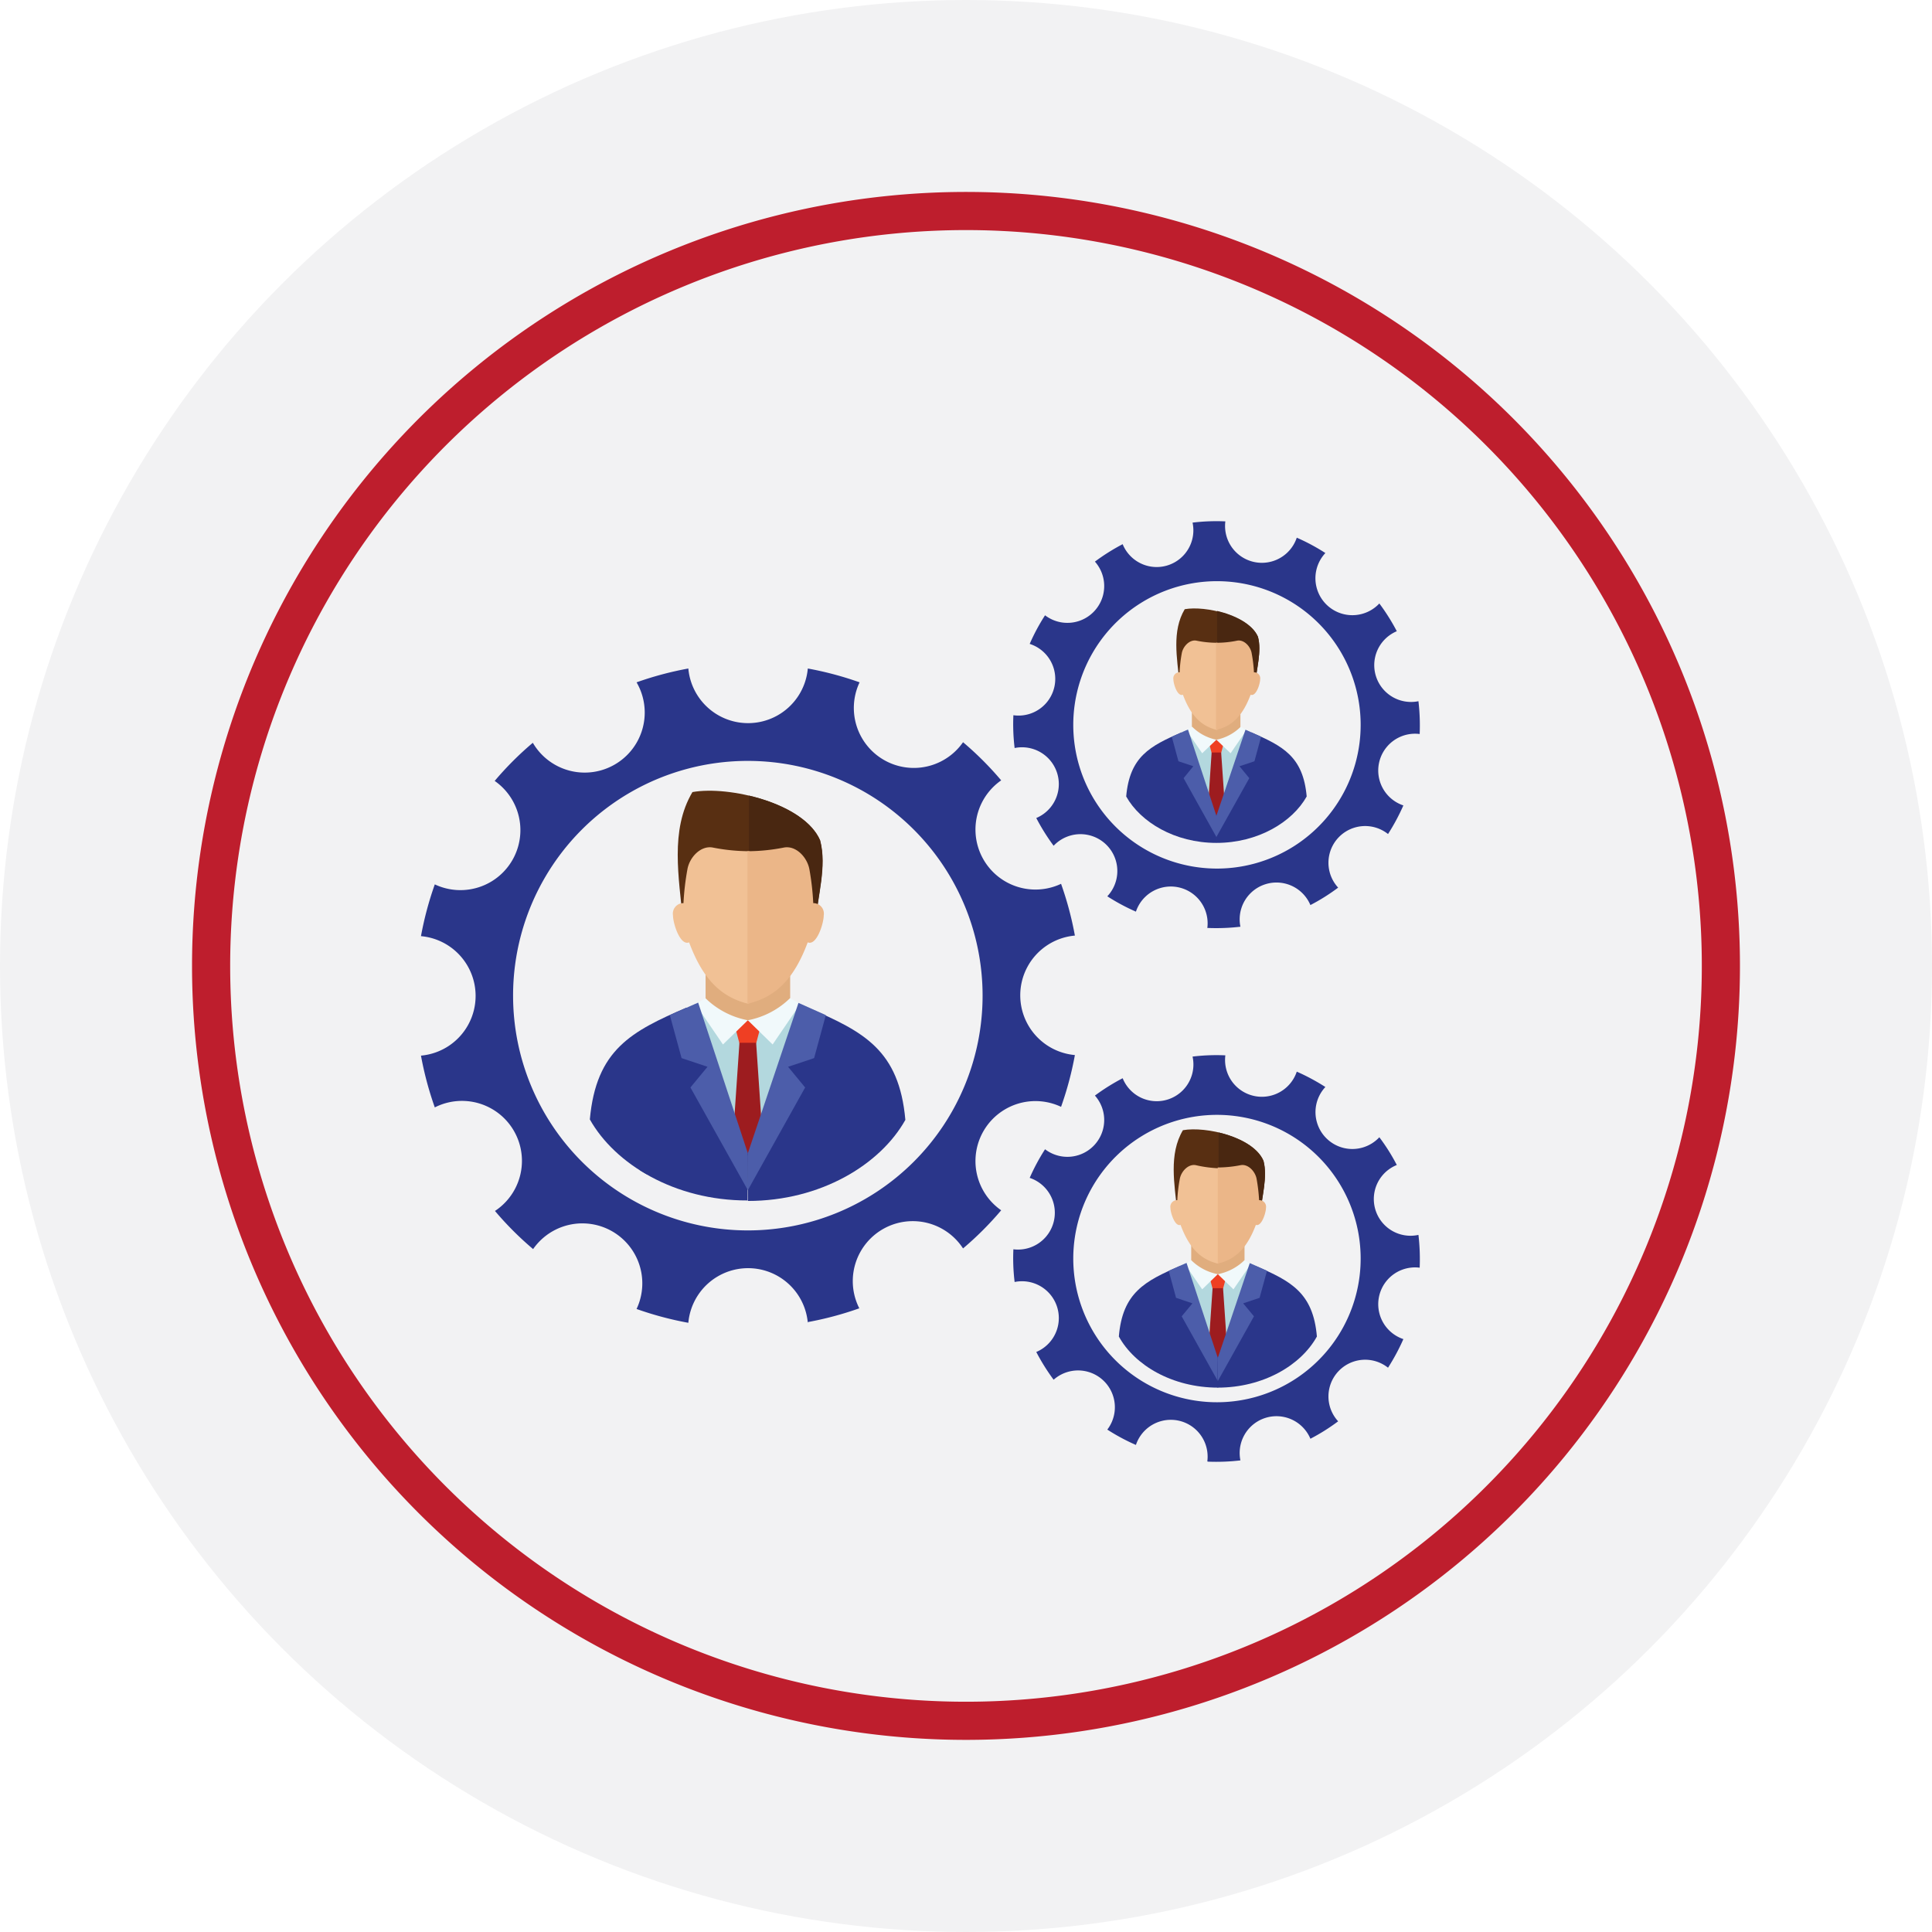 <svg id="Layer_1" data-name="Layer 1" xmlns="http://www.w3.org/2000/svg" width="202.62" height="202.61" viewBox="0 0 202.62 202.61"><defs><style>.cls-1{fill:#f2f2f3;}.cls-2{fill:none;stroke:#be1e2d;stroke-miterlimit:10;stroke-width:4px;}.cls-3{fill:#0a436a;}.cls-10,.cls-11,.cls-12,.cls-13,.cls-14,.cls-3,.cls-4,.cls-5,.cls-6,.cls-7,.cls-8,.cls-9{fill-rule:evenodd;}.cls-4{fill:#582f12;}.cls-5{fill:#492711;}.cls-6{fill:#b3d8de;}.cls-7{fill:#e0ad7e;}.cls-8{fill:#f1c195;}.cls-9{fill:#ebb688;}.cls-10{fill:#ef3f23;}.cls-11{fill:#9d1c1f;}.cls-12{fill:#f1f9fb;}.cls-13{fill:#2a368a;}.cls-14{fill:#4c5daa;}</style></defs><circle class="cls-1" cx="101.31" cy="101.31" r="101.31"/><path class="cls-2" d="M22.14,101.31a79.17,79.17,0,1,1,79.17,79.16A79.17,79.17,0,0,1,22.14,101.31Z"/><path class="cls-3" d="M67.12,122.72c.23.17.5.3.74.45l0-3Z"/><path class="cls-3" d="M89.73,122.72c-.23.17-.5.3-.74.45l0-3Z"/><path class="cls-4" d="M85.52,96.92c.22-3,1.22-6,.5-8.78-1.67-3.91-9.59-5.76-13.4-5.07-2.38,4-1.4,9-1,13.51Z"/><path class="cls-5" d="M78.55,96.75V83.44C81.8,84.2,85,85.8,86,88.14c.72,2.74-.28,5.83-.5,8.78Z"/><path class="cls-6" d="M78.43,124.61a53.18,53.18,0,0,0,6.21-.27V105.6l-.7-.31a21.25,21.25,0,0,0-5.51-1.73Z"/><path class="cls-6" d="M78.43,124.61a53.35,53.35,0,0,1-6.22-.27V105.6l.7-.31a21.32,21.32,0,0,1,5.52-1.73Z"/><path class="cls-7" d="M74,99.88h8.87v5.35c-3,2.35-5.91,2.44-8.87,0Z"/><path class="cls-8" d="M74.77,88.89c-1.26-.25-2.46,1-2.68,2.3a27.43,27.43,0,0,0-.41,3.53s.15,0-.1,0a1.1,1.1,0,0,0-1,1.28c0,.83.74,3.22,1.69,2.83,1.36,3.65,3.19,5.71,6.2,6.44,0-.1.07,0,.12-.05V89.27A19.69,19.69,0,0,1,74.77,88.89Z"/><path class="cls-9" d="M82.2,88.89c1.26-.25,2.46,1,2.69,2.3a27.43,27.43,0,0,1,.4,3.53s-.15,0,.1,0a1.1,1.1,0,0,1,1,1.28c0,.83-.74,3.22-1.68,2.83-1.38,3.7-3.25,5.74-6.32,6.44v-16A19.59,19.59,0,0,0,82.2,88.89Z"/><polygon class="cls-10" points="78.43 107.02 79.94 107.02 79.3 109.43 78.43 109.43 78.42 109.43 77.55 109.43 76.91 107.02 78.43 107.02"/><polygon class="cls-11" points="79.3 109.36 79.92 118.47 78.43 121.2 76.93 118.47 77.55 109.36 79.3 109.36"/><path class="cls-12" d="M78.43,107l-2.61,2.54-2.91-4.27L74,104.7A8.65,8.65,0,0,0,78.43,107Z"/><path class="cls-13" d="M78.43,121,72,105.67c-5.78,2.49-9.48,4.41-10.14,11.73,2.63,4.68,8.89,8.51,16.53,8.5Z"/><polygon class="cls-14" points="78.43 120.95 78.43 124.82 72.41 114.05 74.2 111.88 71.48 110.97 70.25 106.46 73.22 105.15 78.43 120.95"/><path class="cls-12" d="M78.43,107l2.6,2.54,2.91-4.27-1.08-.59A8.65,8.65,0,0,1,78.43,107Z"/><path class="cls-13" d="M78.43,121l6.39-15.28c5.77,2.49,9.48,4.41,10.13,11.73-2.62,4.68-8.89,8.51-16.52,8.5Z"/><polygon class="cls-14" points="78.43 120.95 78.43 124.82 84.44 114.05 82.65 111.88 85.38 110.97 86.61 106.46 83.74 105.18 78.43 120.95"/><path class="cls-13" d="M84.69,138.66a35,35,0,0,0,5.43-1.45A6.29,6.29,0,0,1,101,130.93a33.83,33.83,0,0,0,4-4,6.29,6.29,0,0,1,6.28-10.85,35,35,0,0,0,1.45-5.43,6.29,6.29,0,0,1,0-12.53,35,35,0,0,0-1.45-5.43,6.29,6.29,0,0,1-6.28-10.85,33.83,33.83,0,0,0-4-4,6.29,6.29,0,0,1-10.85-6.28,35,35,0,0,0-5.43-1.45,6.29,6.29,0,0,1-12.53,0,35,35,0,0,0-5.43,1.45A6.29,6.29,0,0,1,55.88,77.9a33.83,33.83,0,0,0-4,4,6.29,6.29,0,0,1-6.28,10.85,35,35,0,0,0-1.45,5.43,6.29,6.29,0,0,1,0,12.53,35,35,0,0,0,1.45,5.43A6.29,6.29,0,0,1,51.91,127a33.83,33.83,0,0,0,4,4,6.29,6.29,0,0,1,10.85,6.28,35,35,0,0,0,5.43,1.45,6.29,6.29,0,0,1,12.53,0ZM78.43,79.8a24.62,24.62,0,1,1-24.62,24.62A24.61,24.61,0,0,1,78.43,79.8Z"/><path class="cls-13" d="M126.66,153.29a21.73,21.73,0,0,0,3.43-.13,3.86,3.86,0,0,1,7.34-2.27,20.91,20.91,0,0,0,2.91-1.83,3.85,3.85,0,0,1,5.23-5.62,22,22,0,0,0,1.61-3,3.86,3.86,0,0,1,1.71-7.49,21.86,21.86,0,0,0-.13-3.44,3.85,3.85,0,0,1-2.27-7.33,20.34,20.34,0,0,0-1.83-2.91A3.85,3.85,0,0,1,139,114a22,22,0,0,0-3-1.61,3.86,3.86,0,0,1-7.49-1.71,20.72,20.72,0,0,0-3.44.13,3.85,3.85,0,0,1-7.33,2.27,21.83,21.83,0,0,0-2.91,1.82,3.86,3.86,0,0,1-5.23,5.63,21.47,21.47,0,0,0-1.61,3,3.86,3.86,0,0,1-1.71,7.49,20.56,20.56,0,0,0,.13,3.43,3.86,3.86,0,0,1,2.27,7.34,21.83,21.83,0,0,0,1.82,2.91,3.86,3.86,0,0,1,5.63,5.23,21.47,21.47,0,0,0,3,1.61,3.86,3.86,0,0,1,7.49,1.71Zm4.28-36a15.07,15.07,0,1,1-18,11.34A15.07,15.07,0,0,1,130.94,117.29Z"/><path class="cls-13" d="M126.66,97.32a21.73,21.73,0,0,0,3.43-.13,3.86,3.86,0,0,1,7.34-2.27,20.91,20.91,0,0,0,2.91-1.83,3.85,3.85,0,0,1,5.23-5.62,22,22,0,0,0,1.61-3,3.86,3.86,0,0,1,1.71-7.49,21.86,21.86,0,0,0-.13-3.44,3.86,3.86,0,0,1-2.27-7.34,21.52,21.52,0,0,0-1.83-2.91A3.85,3.85,0,0,1,139,58a21,21,0,0,0-3-1.61,3.86,3.86,0,0,1-7.49-1.71,20.72,20.72,0,0,0-3.44.13,3.85,3.85,0,0,1-7.33,2.26,21.89,21.89,0,0,0-2.91,1.83,3.86,3.86,0,0,1-5.23,5.63,20.94,20.94,0,0,0-1.61,3,3.85,3.85,0,0,1-1.71,7.48,20.72,20.72,0,0,0,.13,3.44,3.86,3.86,0,0,1,2.27,7.34,21.83,21.83,0,0,0,1.82,2.91A3.86,3.86,0,0,1,116.13,94a21.47,21.47,0,0,0,3,1.61,3.86,3.86,0,0,1,7.49,1.71Zm4.28-36a15.07,15.07,0,1,1-18,11.34A15.07,15.07,0,0,1,130.94,61.32Z"/><path class="cls-4" d="M131.64,71.8c.13-1.69.7-3.47.29-5-1-2.25-5.5-3.3-7.68-2.91-1.37,2.3-.8,5.13-.55,7.74Z"/><path class="cls-5" d="M127.64,71.7V64.07c1.86.44,3.71,1.36,4.29,2.7.41,1.56-.16,3.34-.29,5Z"/><path class="cls-6" d="M127.57,87.66a29.91,29.91,0,0,0,3.56-.16V76.76l-.4-.17a11.74,11.74,0,0,0-3.16-1Z"/><path class="cls-6" d="M127.57,87.66A30.1,30.1,0,0,1,124,87.5V76.76l.4-.17a11.74,11.74,0,0,1,3.16-1Z"/><path class="cls-7" d="M125,73.49h5.09v3.06a3.66,3.66,0,0,1-5.09,0Z"/><path class="cls-8" d="M125.48,67.19c-.72-.14-1.41.6-1.54,1.32a15,15,0,0,0-.23,2h-.06a.63.63,0,0,0-.59.73c0,.48.42,1.85,1,1.62.78,2.09,1.83,3.27,3.55,3.69,0,0,.05,0,.07,0V67.41A10.49,10.49,0,0,1,125.48,67.19Z"/><path class="cls-9" d="M129.74,67.19c.72-.14,1.41.6,1.53,1.32a15.05,15.05,0,0,1,.24,2h.06a.63.63,0,0,1,.59.73c0,.48-.43,1.85-1,1.62-.8,2.12-1.86,3.29-3.63,3.69V67.41A10.51,10.51,0,0,0,129.74,67.19Z"/><polygon class="cls-10" points="127.57 77.58 128.44 77.58 128.07 78.96 127.58 78.96 127.57 78.96 127.07 78.96 126.7 77.58 127.57 77.58"/><polygon class="cls-11" points="128.07 78.92 128.43 84.14 127.57 85.7 126.72 84.14 127.07 78.92 128.07 78.92"/><path class="cls-12" d="M127.57,77.58,126.08,79l-1.67-2.44.62-.34A5,5,0,0,0,127.57,77.58Z"/><path class="cls-13" d="M127.57,85.56l-3.66-8.75c-3.3,1.43-5.43,2.53-5.8,6.72,1.5,2.68,5.09,4.87,9.46,4.87Z"/><polygon class="cls-14" points="127.57 85.56 127.57 87.78 124.13 81.61 125.15 80.36 123.59 79.84 122.89 77.26 124.59 76.51 127.57 85.56"/><path class="cls-12" d="M127.57,77.58,129.06,79l1.67-2.44-.61-.34A5,5,0,0,1,127.57,77.58Z"/><path class="cls-13" d="M127.57,85.56l3.66-8.75c3.31,1.43,5.44,2.53,5.81,6.72-1.5,2.68-5.09,4.87-9.47,4.87Z"/><polygon class="cls-14" points="127.57 85.56 127.57 87.78 131.02 81.61 129.99 80.36 131.56 79.84 132.26 77.26 130.62 76.53 127.57 85.56"/><path class="cls-4" d="M132.19,127.26c.14-1.86.77-3.81.32-5.53-1.06-2.47-6-3.63-8.45-3.2-1.5,2.53-.88,5.64-.6,8.52Z"/><path class="cls-5" d="M127.8,127.15v-8.38c2,.47,4.08,1.48,4.71,3,.45,1.72-.18,3.67-.32,5.53Z"/><path class="cls-6" d="M127.72,144.71a31.79,31.79,0,0,0,3.92-.17V132.73l-.44-.19a12.71,12.71,0,0,0-3.48-1.09Z"/><path class="cls-6" d="M127.72,144.71a31.87,31.87,0,0,1-3.92-.17V132.73l.44-.19a12.71,12.71,0,0,1,3.48-1.09Z"/><path class="cls-7" d="M124.93,129.12h5.59v3.38a4,4,0,0,1-5.59,0Z"/><path class="cls-8" d="M125.42,122.2c-.79-.16-1.55.65-1.69,1.45a16.4,16.4,0,0,0-.26,2.22h-.06a.69.69,0,0,0-.66.81c0,.51.47,2,1.06,1.78.86,2.3,2,3.6,3.91,4.06,0-.06,0,0,.08,0v-10A12.63,12.63,0,0,1,125.42,122.2Z"/><path class="cls-9" d="M130.1,122.2c.79-.16,1.55.65,1.69,1.45a18.17,18.17,0,0,1,.26,2.22h.06a.69.69,0,0,1,.66.81c0,.51-.47,2-1.06,1.78-.88,2.33-2.05,3.61-4,4.06V122.44A12.72,12.72,0,0,0,130.1,122.2Z"/><polygon class="cls-10" points="127.72 133.63 128.68 133.63 128.27 135.15 127.72 135.15 127.72 135.15 127.17 135.15 126.77 133.63 127.72 133.63"/><polygon class="cls-11" points="128.27 135.1 128.66 140.84 127.72 142.56 126.78 140.84 127.17 135.1 128.27 135.1"/><path class="cls-12" d="M127.72,133.63l-1.64,1.59-1.84-2.68.69-.38A5.39,5.39,0,0,0,127.72,133.63Z"/><path class="cls-13" d="M127.72,142.41l-4-9.63c-3.63,1.57-6,2.78-6.38,7.39,1.65,3,5.6,5.36,10.41,5.36Z"/><polygon class="cls-14" points="127.72 142.41 127.72 144.84 123.93 138.05 125.06 136.69 123.34 136.11 122.57 133.27 124.44 132.45 127.72 142.41"/><path class="cls-12" d="M127.72,133.63l1.64,1.59,1.84-2.68-.68-.38A5.47,5.47,0,0,1,127.72,133.63Z"/><path class="cls-13" d="M127.72,142.41l4-9.63c3.64,1.57,6,2.78,6.39,7.39-1.66,3-5.61,5.36-10.42,5.36Z"/><polygon class="cls-14" points="127.72 142.41 127.72 144.84 131.51 138.05 130.38 136.69 132.1 136.11 132.88 133.27 131.07 132.47 127.72 142.41"/></svg>
